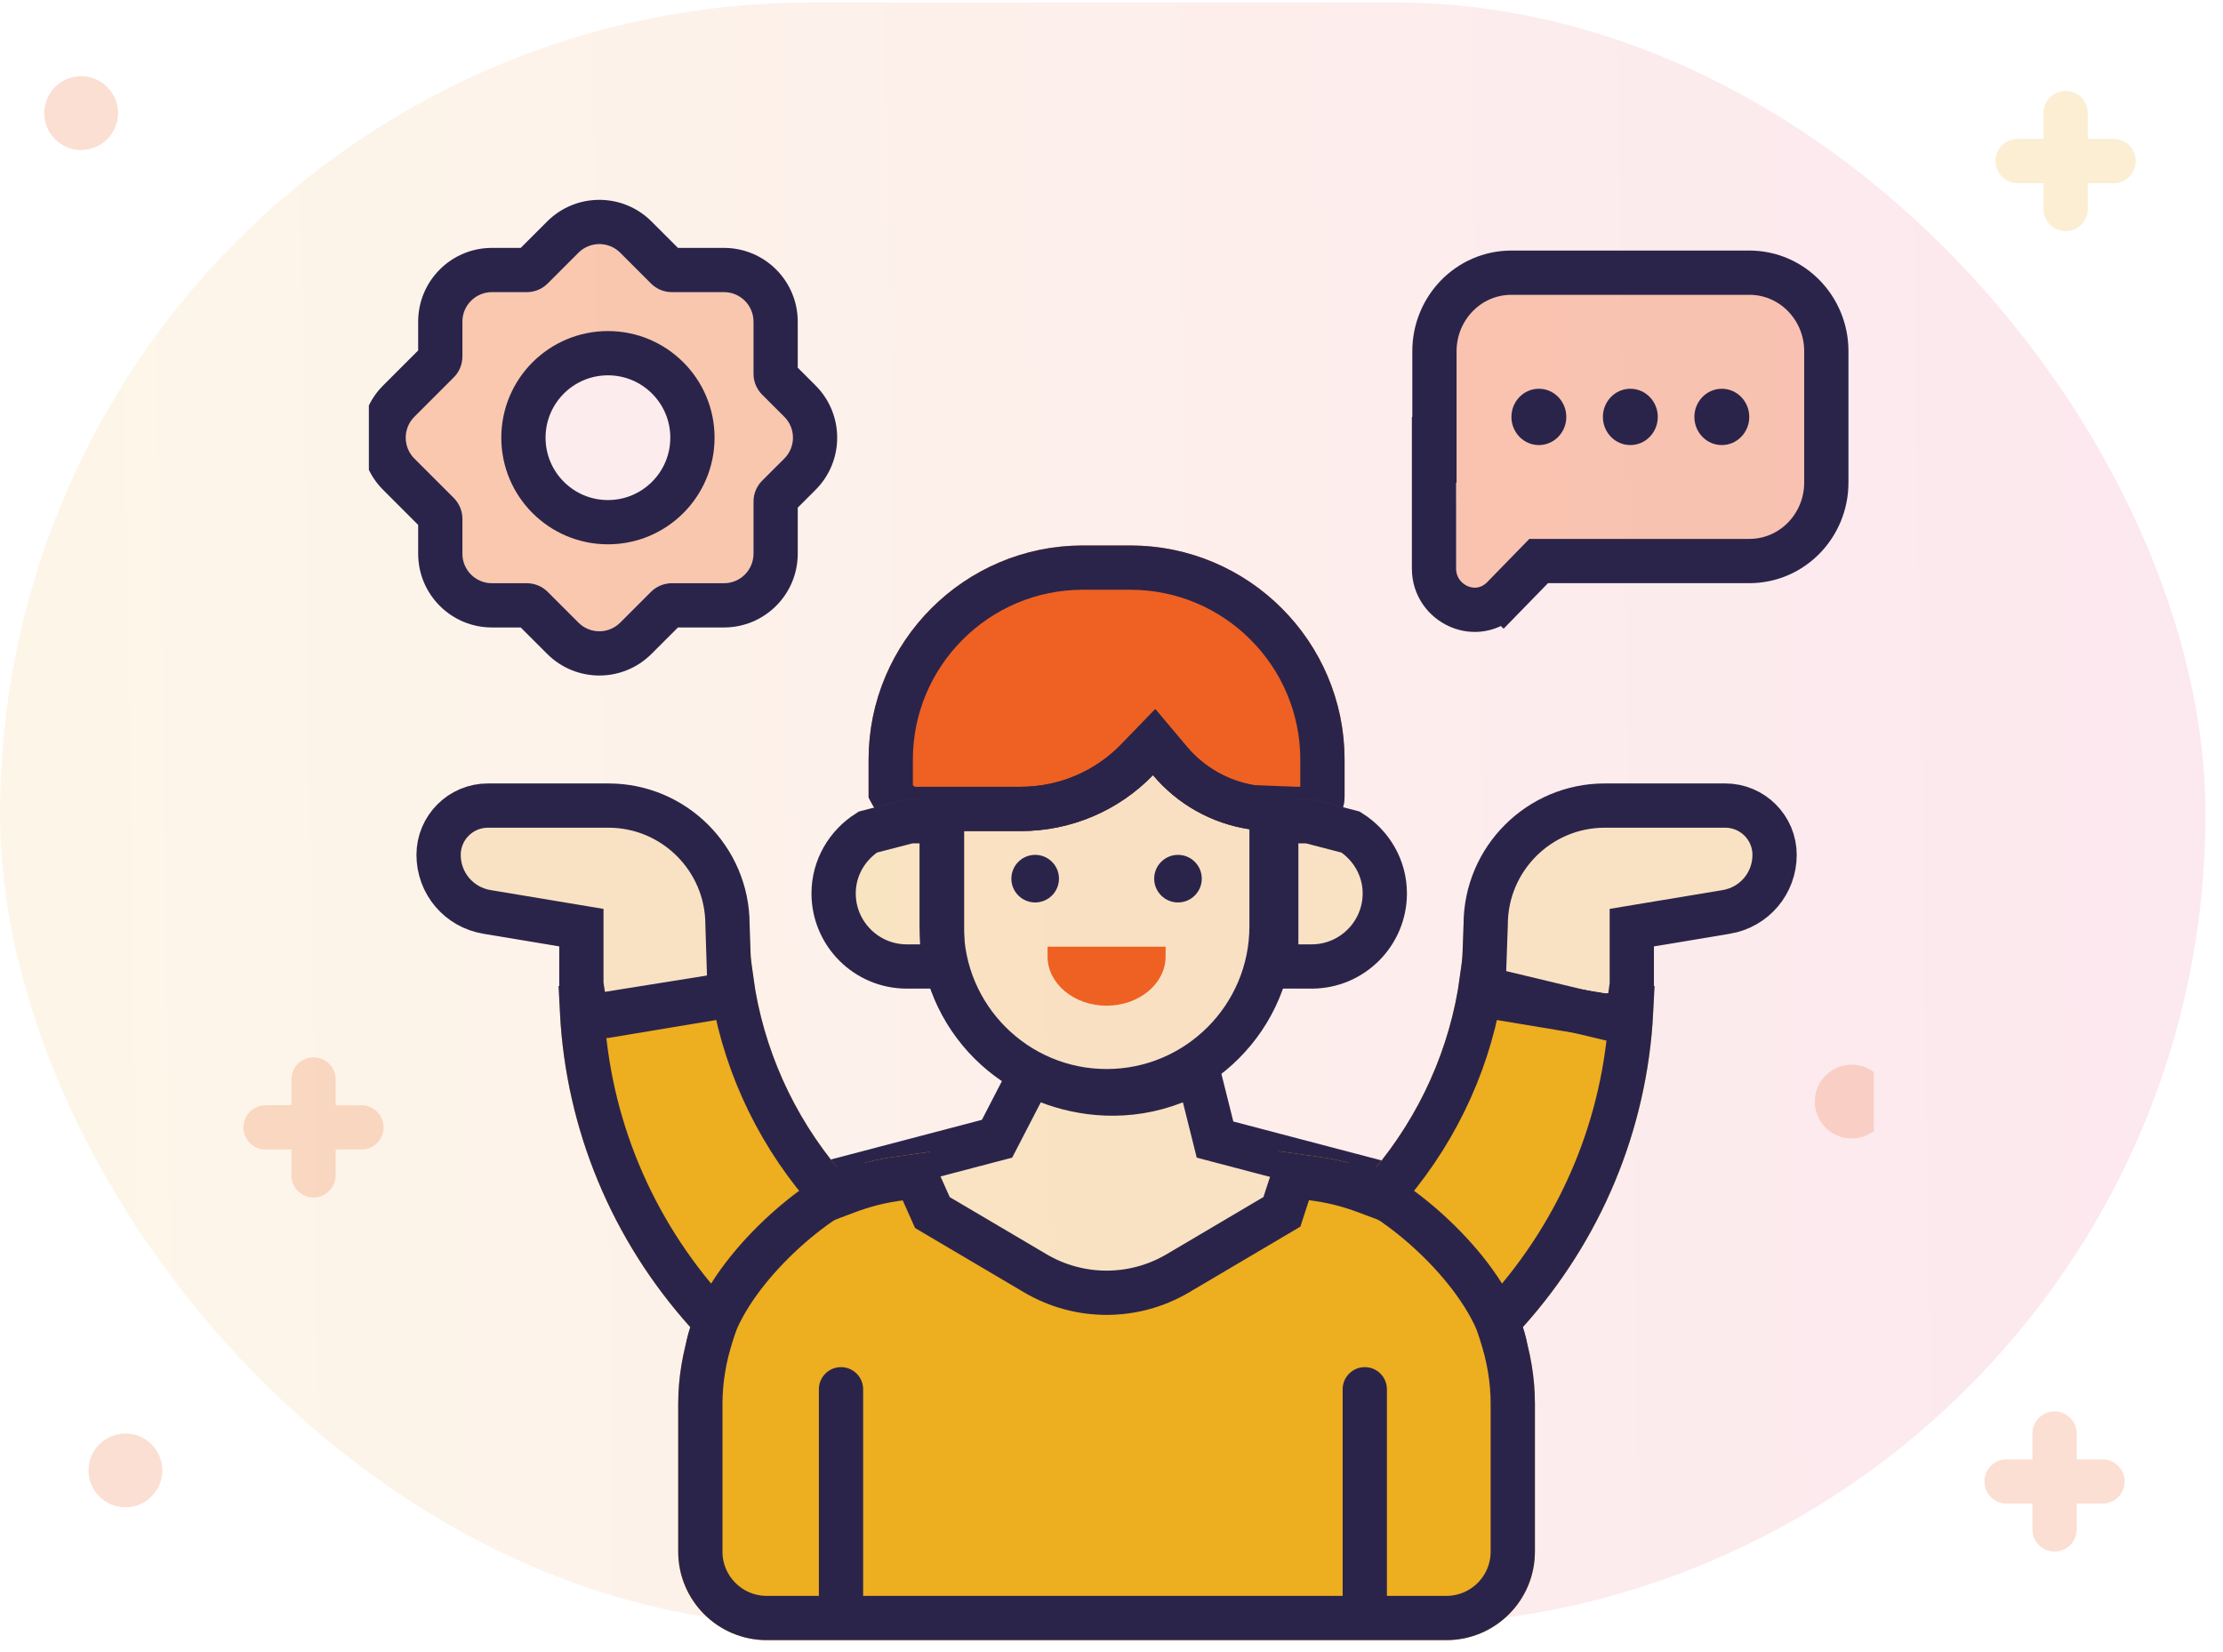 <svg xmlns="http://www.w3.org/2000/svg" width="113" height="84" viewBox="0 0 113 84" fill="none"><rect opacity="0.1" y="0.125" width="112.109" height="82.5" rx="41.25" fill="url(#paint0_linear_87_2499)"></rect><path opacity="0.2" d="M105 5.75V10.625M107.438 8.188L102.562 8.188" stroke="#EDAE20" stroke-width="2.25" stroke-linecap="round"></path><path opacity="0.2" d="M15.938 54.875V59.75M18.375 57.312L13.5 57.312" stroke="#EE6122" stroke-width="2.25" stroke-linecap="round"></path><path opacity="0.2" d="M104.438 72.875V77.75M106.875 75.312L102 75.312" stroke="#EE6122" stroke-width="2.25" stroke-linecap="round"></path><circle opacity="0.2" cx="4.125" cy="5.75" r="1.875" fill="#EE6122"></circle><circle opacity="0.2" cx="6.375" cy="74.75" r="1.875" fill="#EE6122"></circle><g clip-path="url(#clip0_87_2499)"><path opacity="0.3" d="M88.921 14.035C90.462 14.035 91.711 15.317 91.711 16.899V25.49C91.711 27.071 90.462 28.353 88.921 28.353H77.739L75.607 30.542C75.021 31.143 74.019 30.718 74.019 29.867V25.49L74.041 25.498C74.041 25.496 74.041 25.493 74.041 25.49V16.899C74.041 15.317 75.29 14.035 76.831 14.035H88.921Z" fill="#EE6122"></path><path d="M72.916 22.875V17.851C72.916 15.676 74.641 13.862 76.831 13.862H88.921C91.111 13.862 92.836 15.676 92.836 17.851V24.533C92.836 26.708 91.111 28.521 88.921 28.521H78.214L76.412 30.37L75.607 29.585L76.412 30.37C75.079 31.739 72.894 30.707 72.894 28.91V24.533V22.866L72.916 22.875Z" stroke="#2B244A" stroke-width="2.25"></path><path fill-rule="evenodd" clip-rule="evenodd" d="M87.524 22.626C88.294 22.626 88.919 21.985 88.919 21.195C88.919 20.404 88.294 19.763 87.524 19.763C86.754 19.763 86.129 20.404 86.129 21.195C86.129 21.985 86.754 22.626 87.524 22.626Z" fill="#2B244A"></path><path fill-rule="evenodd" clip-rule="evenodd" d="M82.874 22.626C83.644 22.626 84.269 21.985 84.269 21.195C84.269 20.404 83.644 19.763 82.874 19.763C82.103 19.763 81.479 20.404 81.479 21.195C81.479 21.985 82.103 22.626 82.874 22.626Z" fill="#2B244A"></path><path fill-rule="evenodd" clip-rule="evenodd" d="M78.224 22.626C78.994 22.626 79.619 21.985 79.619 21.195C79.619 20.404 78.994 19.763 78.224 19.763C77.454 19.763 76.829 20.404 76.829 21.195C76.829 21.985 77.454 22.626 78.224 22.626Z" fill="#2B244A"></path><path d="M68.347 38.618V40.501C68.347 41.596 67.5 42.248 65.927 42.248L63.509 42.156C61.598 41.864 59.857 40.892 58.608 39.406C56.862 41.209 54.45 42.248 51.889 42.248H48.992H46.573C45.131 42.248 44.359 41.083 44.153 40.501V38.618C44.153 32.615 49.037 27.731 55.04 27.731H57.46C63.463 27.731 68.347 32.615 68.347 38.618Z" fill="#EE6122"></path><path d="M59.469 38.682L58.666 37.728L57.8 38.623C56.265 40.208 54.144 41.123 51.889 41.123H48.992H46.573C46.182 41.123 45.889 40.972 45.658 40.761C45.479 40.598 45.353 40.411 45.278 40.269V38.618C45.278 33.236 49.658 28.856 55.04 28.856H57.46C62.842 28.856 67.222 33.236 67.222 38.618V40.501C67.222 40.722 67.156 40.808 67.061 40.878C66.919 40.983 66.588 41.12 65.948 41.123L63.618 41.034C62 40.772 60.529 39.942 59.469 38.682Z" stroke="#2B244A" stroke-width="2.25"></path><g opacity="0.2"><path d="M60.128 55.289L60.832 58.102L66.929 60.453L58.68 65.702L54.352 65.701L45.353 60.452L51.45 58.852L52.904 55.289H56.516H60.128Z" fill="#EDAE20"></path><path d="M41.25 45.418C41.25 43.635 42.23 42.092 43.669 41.252L46.089 40.625H46.767V50.257H46.407H46.089C43.42 50.257 41.25 48.087 41.25 45.418Z" fill="#EDAE20"></path><path d="M71.517 45.418C71.517 43.635 70.537 42.092 69.097 41.252L66.678 40.625H66V50.257H66.36H66.678C69.346 50.257 71.517 48.087 71.517 45.418Z" fill="#EDAE20"></path></g><path d="M42.375 45.418C42.375 44.113 43.064 42.965 44.112 42.3L46.232 41.75H47.892V49.132H46.407H46.089C44.041 49.132 42.375 47.465 42.375 45.418ZM66.534 41.75L68.655 42.3C69.703 42.965 70.392 44.113 70.392 45.418C70.392 47.465 68.725 49.132 66.678 49.132H66.36H64.875V41.75H66.534Z" stroke="#2B244A" stroke-width="2.25"></path><path d="M61.221 55.765L60.909 54.521L59.717 54.992C57.284 55.952 54.958 55.624 53.31 54.989L52.369 54.625L51.906 55.521L50.682 57.889L45.069 59.363L42.439 60.053L44.788 61.423L53.786 66.672L54.049 66.825L54.353 66.825L58.681 66.826L59.009 66.826L59.285 66.65L67.534 61.401L69.707 60.019L67.216 59.364L61.763 57.932L61.221 55.765Z" stroke="#2B244A" stroke-width="2.25"></path><path opacity="0.2" d="M48.993 47.087V42.248H51.89C54.451 42.248 56.863 41.209 58.609 39.406C59.858 40.892 61.599 41.864 63.511 42.156V47.087C63.511 51.089 60.255 54.345 56.252 54.345C52.25 54.345 48.993 51.089 48.993 47.087Z" fill="#FDEFEC"></path><path opacity="0.2" d="M48.993 47.087V42.248H51.89C54.451 42.248 56.863 41.209 58.609 39.406C59.858 40.892 61.599 41.864 63.511 42.156V47.087C63.511 51.089 60.255 54.345 56.252 54.345C52.25 54.345 48.993 51.089 48.993 47.087Z" fill="#EDAE20"></path><path d="M48.993 41.123H47.868V42.248V47.087C47.868 51.711 51.629 55.47 56.252 55.47C60.877 55.47 64.635 51.711 64.635 47.087V42.156V41.189L63.68 41.044C62.038 40.793 60.543 39.958 59.47 38.682L58.668 37.728L57.801 38.624C56.266 40.209 54.145 41.123 51.89 41.123H48.993Z" stroke="#2B244A" stroke-width="2.25"></path><path d="M52.62 45.877C53.288 45.877 53.83 45.336 53.83 44.668C53.83 44 53.288 43.458 52.62 43.458C51.952 43.458 51.41 44 51.41 44.668C51.41 45.336 51.952 45.877 52.62 45.877Z" fill="#2B244A"></path><path d="M59.88 45.877C60.548 45.877 61.089 45.336 61.089 44.668C61.089 44 60.548 43.458 59.88 43.458C59.212 43.458 58.67 44 58.67 44.668C58.67 45.336 59.212 45.877 59.88 45.877Z" fill="#2B244A"></path><path d="M53.25 48.625C53.25 50.004 54.596 51.125 56.25 51.125C57.904 51.125 59.25 50.004 59.25 48.625V48.125H53.25V48.625Z" fill="#EE6122"></path><path d="M69.807 59.513C72.76 56.009 74.394 51.607 74.394 47.003L76.632 49.663L81.636 50.496L84.072 50.13C84.072 56.58 81.692 62.706 77.394 67.485C77.793 68.723 78.023 70.021 78.023 71.359V78.878C78.023 81.363 76.009 83.378 73.523 83.378H38.975C36.49 83.378 34.475 81.363 34.475 78.878V71.359C34.475 70.022 34.706 68.723 35.104 67.486C30.806 62.706 28.427 56.581 28.427 50.13L30.863 50.495L35.866 49.662L38.104 47.003C38.104 51.606 39.738 56.009 42.691 59.513C43.548 59.192 44.438 58.958 45.342 58.829L47.25 58.556C46.983 61.389 52.065 63.875 54.707 64.969C55.702 65.381 56.805 65.407 57.815 65.031C60.512 64.027 65.685 61.665 64.984 58.519L67.157 58.829C68.061 58.958 68.95 59.192 69.807 59.513Z" fill="#EDAE20"></path><path d="M69.412 60.567L70.156 60.846L70.668 60.238C73.174 57.264 74.784 53.674 75.321 49.851L75.772 50.387L76.038 50.705L76.448 50.773L81.451 51.606L81.627 51.636L81.803 51.609L82.912 51.442C82.614 57.127 80.379 62.483 76.558 66.733L76.126 67.214L76.323 67.83C76.69 68.969 76.898 70.151 76.898 71.359V78.878C76.898 80.742 75.388 82.253 73.523 82.253H38.975C37.111 82.253 35.6 80.742 35.6 78.878V71.359C35.6 70.152 35.809 68.969 36.175 67.831L36.373 67.215L35.941 66.734C32.119 62.483 29.885 57.127 29.586 51.441L30.696 51.608L30.872 51.634L31.048 51.605L36.051 50.772L36.46 50.703L36.727 50.386L37.178 49.85C37.715 53.673 39.324 57.263 41.831 60.238L42.343 60.846L43.087 60.566C43.871 60.272 44.682 60.06 45.501 59.942C45.501 59.942 45.501 59.942 45.501 59.942L46.569 59.79L47.249 61.314L47.395 61.641L47.704 61.824L52.627 64.73C54.862 66.049 57.637 66.049 59.872 64.73L64.796 61.822L65.162 61.606L65.293 61.202L65.761 59.766L66.998 59.942C66.998 59.942 66.998 59.942 66.998 59.942C67.816 60.06 68.626 60.272 69.412 60.567Z" stroke="#2B244A" stroke-width="2.25"></path><path d="M70.5 70.625C70.5 70.004 69.996 69.5 69.375 69.5C68.754 69.5 68.25 70.004 68.25 70.625H70.5ZM68.25 70.625V83H70.5V70.625H68.25Z" fill="#2B244A"></path><path d="M43.875 70.625C43.875 70.004 43.371 69.5 42.75 69.5C42.129 69.5 41.625 70.004 41.625 70.625H43.875ZM41.625 70.625V83H43.875V70.625H41.625Z" fill="#2B244A"></path><path d="M81.569 39.828H87.702C89.703 39.828 91.331 41.456 91.331 43.457C91.331 45.452 89.903 47.138 87.934 47.468L84.073 48.111V50.129L81.637 50.495L76.634 49.662L74.396 47.002C74.396 43.046 77.614 39.828 81.569 39.828Z" fill="#FDEFEC"></path><path d="M30.932 39.828C34.888 39.828 38.105 43.046 38.105 47.002L35.867 49.66L30.864 50.494L28.428 50.129V48.111L24.568 47.467C22.599 47.138 21.17 45.452 21.17 43.457C21.17 41.456 22.798 39.828 24.799 39.828H30.932Z" fill="#FDEFEC"></path><g opacity="0.2" filter="url(#filter0_d_87_2499)"><path d="M81.569 39.828H87.702C89.703 39.828 91.331 41.456 91.331 43.457C91.331 45.452 89.903 47.138 87.934 47.468L84.073 48.111V50.129L81.637 50.495L76.634 49.662L74.396 47.002C74.396 43.046 77.614 39.828 81.569 39.828Z" fill="#EDAE20"></path><path d="M30.932 39.828C34.888 39.828 38.105 43.046 38.105 47.002L35.867 49.66L30.864 50.494L28.428 50.129V48.111L24.568 47.467C22.599 47.138 21.17 45.452 21.17 43.457C21.17 41.456 22.798 39.828 24.799 39.828H30.932Z" fill="#EDAE20"></path></g><path d="M83.888 47.001L82.948 47.157V48.111V50.051L82.68 51.991L75.407 50.246L75.52 47.041L75.521 47.021V47.002C75.521 43.667 78.235 40.953 81.569 40.953H87.702C89.082 40.953 90.206 42.078 90.206 43.457C90.206 44.901 89.176 46.119 87.749 46.359C87.749 46.359 87.749 46.359 87.748 46.359L83.888 47.001ZM36.98 47.002V47.02L36.981 47.038L37.094 50.546L29.813 51.711L29.553 50.041V48.111V47.158L28.613 47.001L24.753 46.358C24.753 46.358 24.753 46.358 24.753 46.358C23.325 46.119 22.295 44.901 22.295 43.457C22.295 42.078 23.419 40.953 24.799 40.953H30.932C34.266 40.953 36.98 43.667 36.98 47.002Z" stroke="#2B244A" stroke-width="2.25"></path><path opacity="0.3" fill-rule="evenodd" clip-rule="evenodd" d="M23.066 19.187C23.348 18.906 23.506 18.524 23.506 18.127V16.352C23.506 15.524 24.177 14.852 25.006 14.852H26.78C27.178 14.852 27.559 14.694 27.841 14.413L29.405 12.848C29.991 12.263 30.941 12.263 31.526 12.848L33.09 14.413C33.372 14.694 33.753 14.852 34.151 14.852H36.801C37.63 14.852 38.301 15.524 38.301 16.352V19.002C38.301 19.4 38.459 19.781 38.74 20.063L39.867 21.189C40.453 21.775 40.453 22.725 39.867 23.311L38.74 24.437C38.459 24.718 38.301 25.1 38.301 25.498V28.148C38.301 28.976 37.63 29.648 36.801 29.648H34.151C33.753 29.648 33.372 29.806 33.09 30.087L31.526 31.651C30.941 32.237 29.991 32.237 29.405 31.651L27.841 30.087C27.559 29.806 27.178 29.648 26.78 29.648H25.006C24.177 29.648 23.506 28.976 23.506 28.148V26.373C23.506 25.975 23.348 25.594 23.066 25.312L21.064 23.311C20.479 22.725 20.479 21.775 21.064 21.189L23.066 19.187ZM34.073 22.25C34.073 24.001 32.654 25.421 30.903 25.421C29.152 25.421 27.732 24.001 27.732 22.25C27.732 20.499 29.152 19.08 30.903 19.08C32.654 19.08 34.073 20.499 34.073 22.25Z" fill="#EE6122"></path><path fill-rule="evenodd" clip-rule="evenodd" d="M21.256 16.352V17.816L19.473 19.598C18.009 21.063 18.009 23.437 19.473 24.901L21.256 26.684V28.148C21.256 30.219 22.935 31.898 25.006 31.898H26.469L27.814 33.242C29.279 34.707 31.653 34.707 33.117 33.242L34.462 31.898H36.801C38.872 31.898 40.551 30.219 40.551 28.148V25.808L41.458 24.901C42.922 23.437 42.922 21.063 41.458 19.598L40.551 18.691V16.352C40.551 14.281 38.872 12.602 36.801 12.602H34.462L33.117 11.258C31.653 9.793 29.279 9.793 27.814 11.258L26.469 12.602H25.006C22.935 12.602 21.256 14.281 21.256 16.352ZM23.506 18.127C23.506 18.524 23.348 18.906 23.066 19.187L21.064 21.189C20.479 21.775 20.479 22.725 21.064 23.311L23.066 25.312C23.348 25.594 23.506 25.975 23.506 26.373V28.148C23.506 28.976 24.177 29.648 25.006 29.648H26.78C27.178 29.648 27.559 29.806 27.841 30.087L29.405 31.651C29.991 32.237 30.941 32.237 31.526 31.651L33.09 30.087C33.372 29.806 33.753 29.648 34.151 29.648H36.801C37.63 29.648 38.301 28.976 38.301 28.148V25.498C38.301 25.1 38.459 24.718 38.74 24.437L39.867 23.311C40.453 22.725 40.453 21.775 39.867 21.189L38.74 20.063C38.459 19.781 38.301 19.4 38.301 19.002V16.352C38.301 15.524 37.63 14.852 36.801 14.852H34.151C33.753 14.852 33.372 14.694 33.09 14.413L31.526 12.848C30.941 12.263 29.991 12.263 29.405 12.848L27.841 14.413C27.559 14.694 27.178 14.852 26.78 14.852H25.006C24.177 14.852 23.506 15.524 23.506 16.352V18.127Z" fill="#2B244A"></path><path d="M30.903 26.546C33.275 26.546 35.198 24.623 35.198 22.25C35.198 19.878 33.275 17.955 30.903 17.955C28.531 17.955 26.607 19.878 26.607 22.25C26.607 24.623 28.531 26.546 30.903 26.546Z" fill="#FDECEE" stroke="#2B244A" stroke-width="2.25"></path><path d="M69 60.125C71.625 61.25 75.75 65 76.5 68.375" stroke="#2B244A" stroke-width="2.25" stroke-linecap="round"></path><path d="M43.5 60.125C40.875 61.25 36.75 65 36 68.375" stroke="#2B244A" stroke-width="2.25" stroke-linecap="round"></path><circle opacity="0.2" cx="94.125" cy="56" r="1.875" fill="#EE6122"></circle></g><defs><filter id="filter0_d_87_2499" x="18.17" y="39.828" width="76.161" height="16.667" filterUnits="userSpaceOnUse" color-interpolation-filters="sRGB"><feGaussianBlur stdDeviation="1.5"></feGaussianBlur></filter><linearGradient id="paint0_linear_87_2499" x1="1.671" y1="45.098" x2="117.829" y2="43.414" gradientUnits="userSpaceOnUse"><stop stop-color="#EDAE20"></stop><stop offset="1" stop-color="#EA1265"></stop></linearGradient><clipPath id="clip0_87_2499"><rect width="76.5" height="77.25" fill="white" transform="translate(18.75 6.125)"></rect></clipPath></defs></svg>